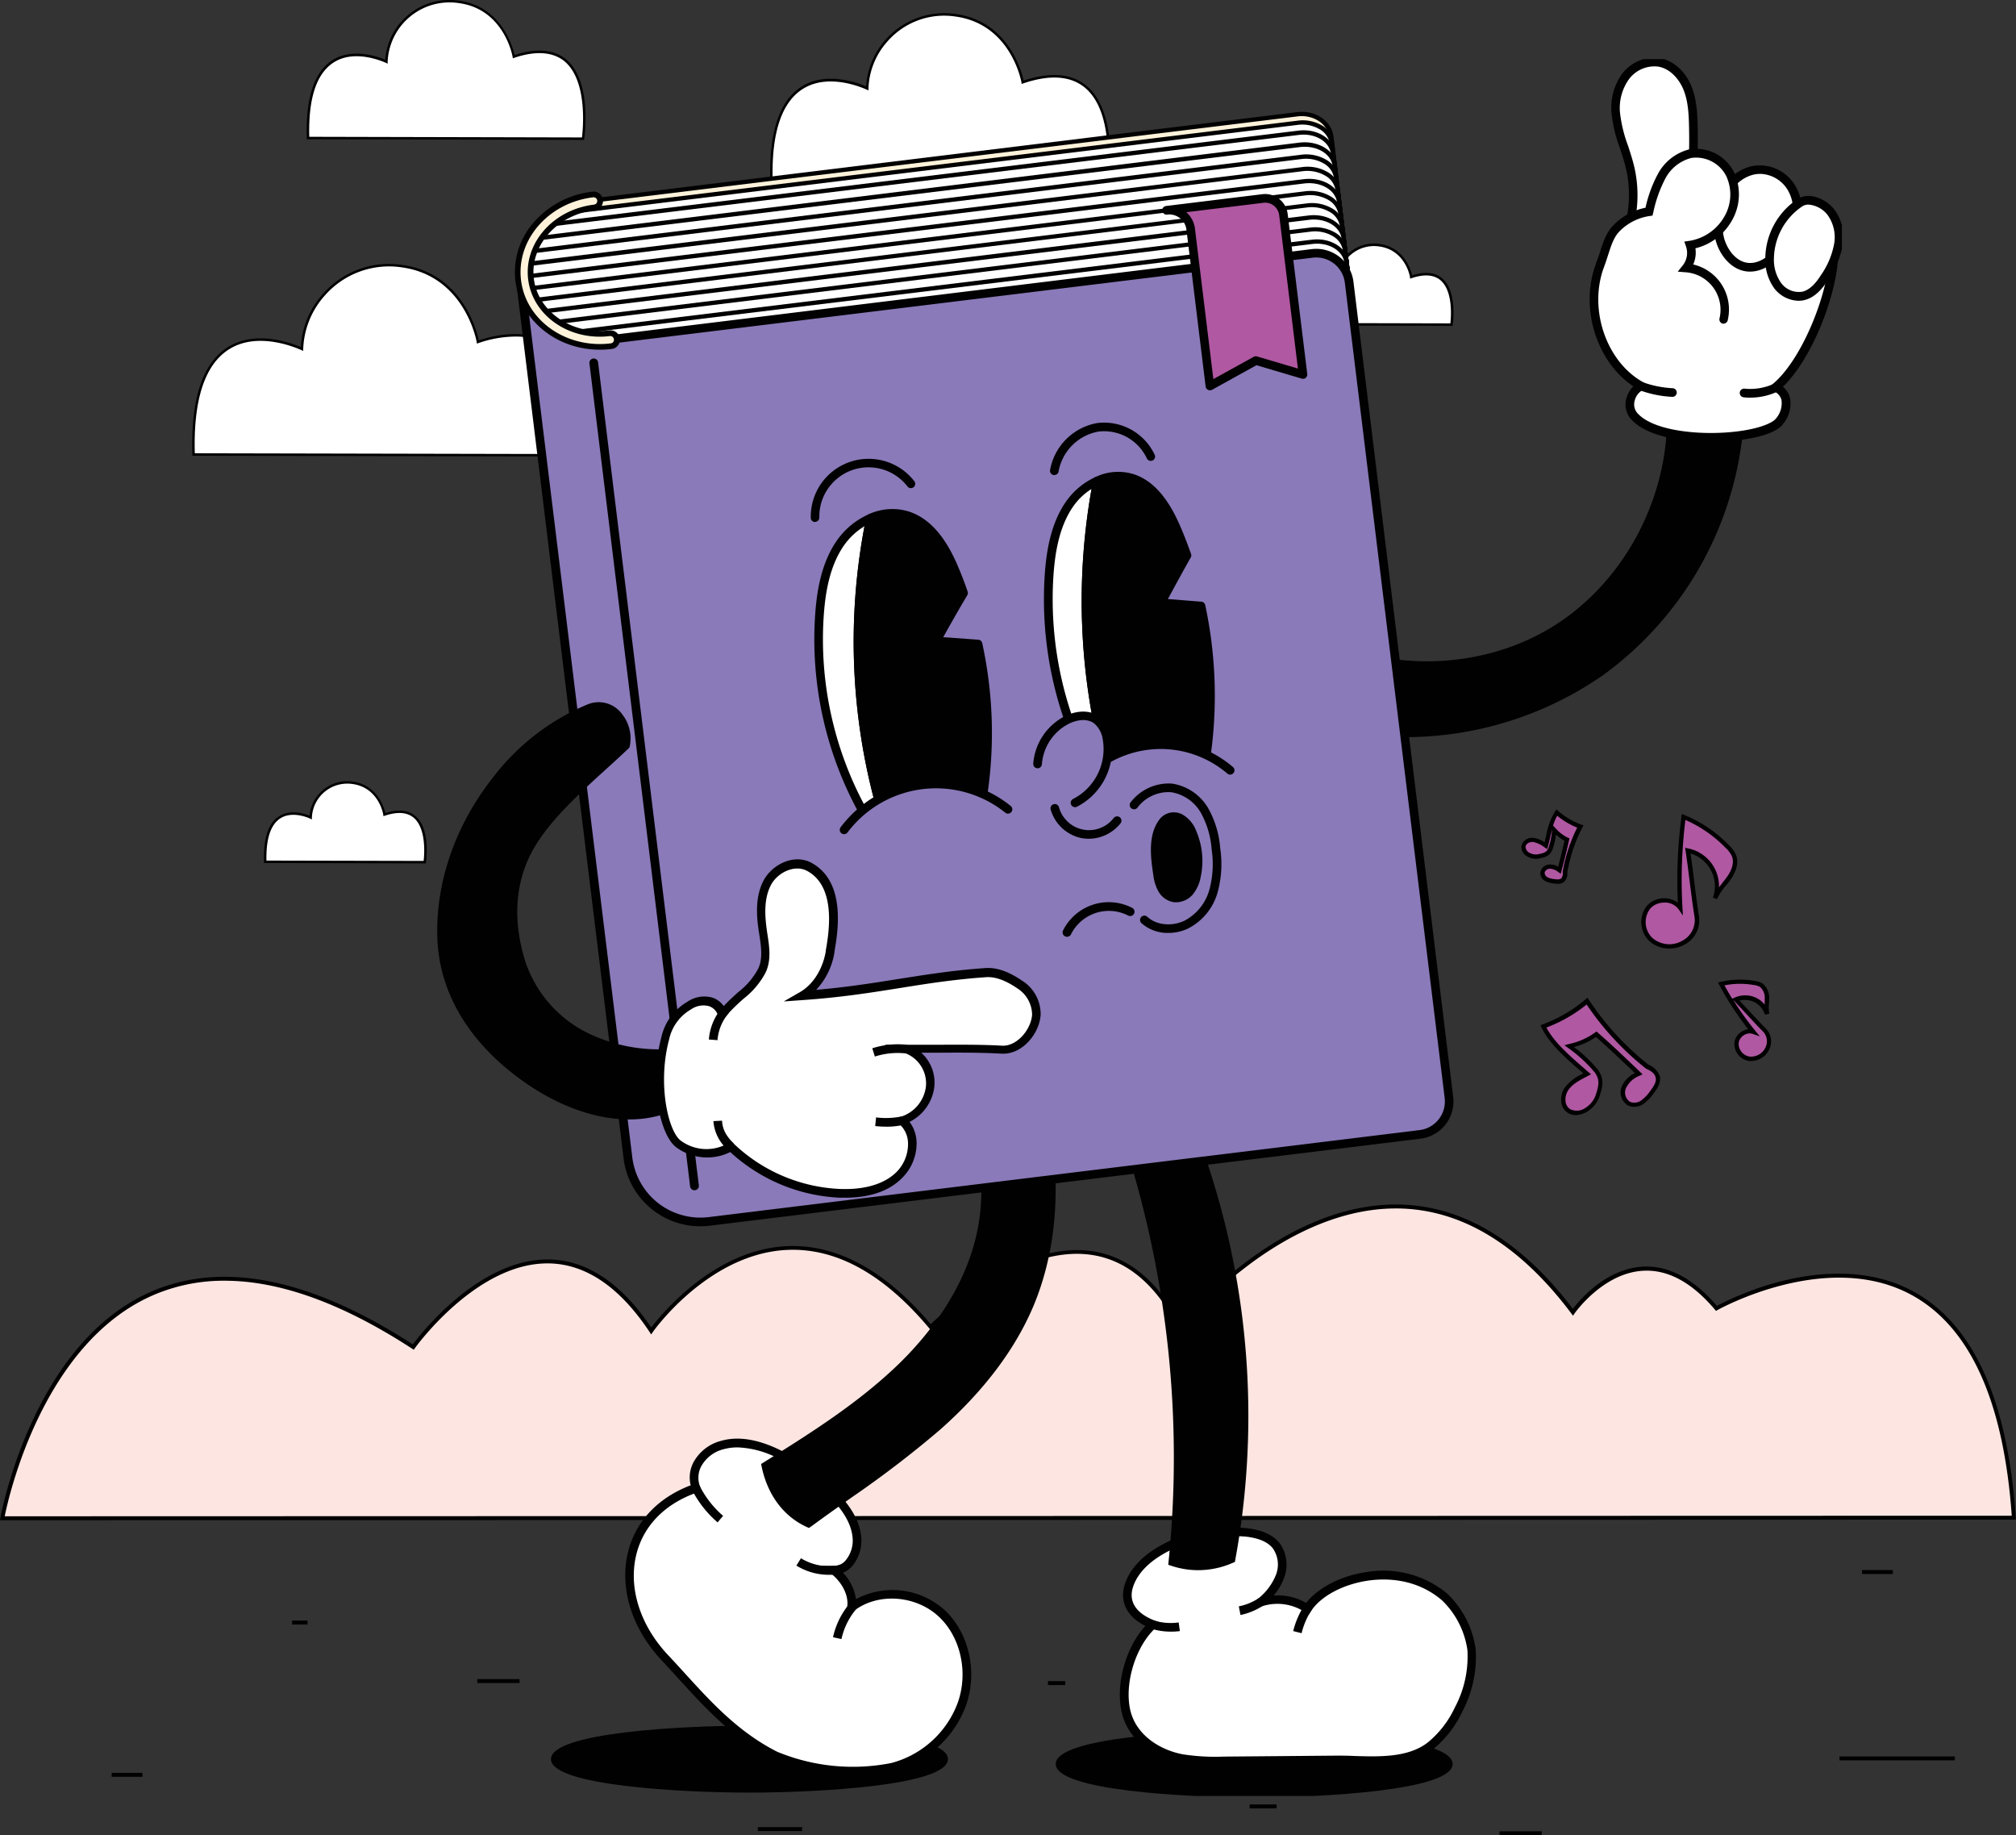 <svg xmlns="http://www.w3.org/2000/svg" xmlns:xlink="http://www.w3.org/1999/xlink" viewBox="0 0 466.55 424.62"><rect x="0" y="0" width="466.55" height="424.62" fill="#333333" stroke="none"/><defs><style>.cls-1{fill:none;}.cls-2{fill:#fde6e1;}.cls-3{fill:#fff;}.cls-4{clip-path:url(#clip-path);}.cls-5{fill:#010101;}.cls-6{fill:#fef3da;}.cls-7{clip-path:url(#clip-path-2);}.cls-8{fill:#8a7ab9;}.cls-9{fill:#ef5390;}.cls-10{fill:#b058a2;}</style><clipPath id="clip-path"><rect class="cls-1" x="101.53" y="13.67" width="324.73" height="401.86"/></clipPath><clipPath id="clip-path-2"><path class="cls-1" d="M304.81,27.07,138.13,47.47c-9.42,1.16-15.92,8.19-15.63,16.89.34,10.21,10,15.37,19.44,14.21L288.33,60.39,314.22,65,312.7,31.94c-.26-2.14-3.42-4.92-7-4.92a8.08,8.08,0,0,0-.85.05"/></clipPath></defs><g id="Layer_2" data-name="Layer 2"><g id="Layer_1-2" data-name="Layer 1"><path class="cls-2" d="M.54,351.28S16.4,260.1,95.65,311.67c0,0,29.72-42,55.07-3.74,0,0,29.72-42.59,64.69-.87,0,0,37.58-39.11,57.69,0,0,0,48.1-60.44,90.91-3.47,0,0,15.28-22.1,33.22-.87,0,0,63.09-35.89,68.83,48.43Z"/><path d="M0,351.73l.09-.53c.07-.4,7.31-40.33,34.89-52.34,16.53-7.21,36.91-3.1,60.56,12.19,2-2.68,15.36-19.65,31.14-19.65H127c8.75.13,16.73,5.43,23.72,15.74,2.3-3,14.55-18.08,31.43-18.82,11.48-.5,22.67,5.57,33.26,18.07,2.72-2.68,20.43-19.38,37.3-16.91,8.33,1.21,15.21,6.86,20.46,16.76a97.29,97.29,0,0,1,14.39-13.64c8.38-6.46,21.41-14.11,36-13.91,14.8.2,28.4,8.32,40.44,24.13,1.54-2,7.68-9.34,16.27-9.76,5.93-.29,11.63,2.77,17.06,9.08a69.32,69.32,0,0,1,14.88-5.69c8.1-2.07,20-3.35,30.42,2.27,14,7.5,22,25.13,23.87,52.39l0,.49h-.49Zm52-55.41a41.11,41.11,0,0,0-16.61,3.37C10,310.76,2.05,346.05,1.09,350.82l464.48-.13c-1.89-26.65-9.75-43.87-23.36-51.17-19.55-10.5-44.51,3.45-44.76,3.59l-.32.19-.25-.29c-5.3-6.27-10.85-9.3-16.55-9-9.33.46-15.88,9.78-15.94,9.88l-.36.52-.38-.51C351.7,288,338.22,279.8,323.56,279.6H323c-14.07,0-26.7,7.43-34.86,13.71a93.53,93.53,0,0,0-14.69,14l-.44.55-.33-.63c-5.14-10-11.9-15.69-20.09-16.89-17.79-2.62-36.68,16.8-36.87,17l-.35.37-.32-.39c-10.5-12.53-21.54-18.63-32.84-18.13-18.24.8-31,18.78-31.13,19l-.38.55-.37-.56c-6.9-10.4-14.75-15.74-23.33-15.87h-.33c-16.57,0-30.52,19.42-30.66,19.62l-.25.36-.37-.24C79.31,301.58,64.77,296.32,52,296.32Z"/><rect x="425.71" y="406.38" width="26.69" height="0.91"/><rect x="242.52" y="388.96" width="4" height="0.91"/><rect x="320.24" y="371.53" width="4" height="0.91"/><rect x="289.2" y="417.49" width="6.23" height="0.91"/><rect x="347.02" y="423.71" width="9.78" height="0.91"/><rect x="25.85" y="410.18" width="7.12" height="0.91"/><rect x="110.45" y="388.49" width="9.78" height="0.91"/><rect x="175.39" y="422.74" width="10.23" height="0.91"/><rect x="67.61" y="374.95" width="3.56" height="0.91"/><rect x="430.94" y="363.27" width="7.12" height="0.91"/><path class="cls-3" d="M71.29,31.93l63.64.15s3.86-25.67-16.07-19c0,0-1.83-11.14-12.61-12.67A14.63,14.63,0,0,0,89.43,14.29S70.46,4.89,71.29,31.93Z"/><path d="M135.17,32.37,71,32.22v-.28c-.29-9.23,1.7-15.28,5.89-18,4.73-3,10.69-.8,12.26-.11A14.92,14.92,0,0,1,106.29.16c9.81,1.39,12.37,10.71,12.79,12.58,5.12-1.66,9.13-1.31,11.93,1,2.54,2.13,4.07,6,4.42,11.15a37.74,37.74,0,0,1-.22,7.2Zm-63.6-.72,63.11.15c.22-1.8,1.38-13-4-17.59C128,12,124,11.68,119,13.38l-.31.11-.06-.33c0-.11-1.93-11-12.37-12.43A14.34,14.34,0,0,0,89.71,14.3l0,.44-.39-.2c-.07,0-7-3.38-12.1-.09C73.23,17,71.34,22.78,71.57,31.65Z"/><path class="cls-3" d="M61.38,199.39l36.91.09s2.24-14.89-9.32-11c0,0-1.06-6.46-7.31-7.34a8.48,8.48,0,0,0-9.76,8S60.9,183.71,61.38,199.39Z"/><path d="M98.54,199.76l-37.44-.09v-.27c-.17-5.4,1-9,3.47-10.53,2.65-1.71,6-.6,7.07-.14a8.61,8.61,0,0,1,2.21-5.07,8.7,8.7,0,0,1,7.85-2.82c5.56.79,7.16,5.92,7.48,7.27,3-.93,5.28-.71,6.92.66,3.59,3,2.52,10.43,2.47,10.75Zm-36.88-.65,36.38.08c.15-1.3.69-7.47-2.31-10-1.53-1.28-3.77-1.43-6.67-.46l-.31.11-.06-.33c0-.26-1.11-6.27-7.07-7.11a8.2,8.2,0,0,0-9.44,7.76v.43l-.4-.19s-4-1.93-6.9-.06C62.63,190.79,61.55,194.08,61.66,199.11Z"/><path class="cls-3" d="M299,75l36.91.08s2.24-14.89-9.32-11c0,0-1.07-6.46-7.32-7.35a8.48,8.48,0,0,0-9.75,8S298.51,59.33,299,75Z"/><path d="M336.14,75.39l-37.43-.09V75c-.16-5.41,1-9,3.47-10.54,2.66-1.7,6-.6,7.08-.13a8.57,8.57,0,0,1,2.21-5.08,8.71,8.71,0,0,1,7.84-2.81c5.57.79,7.17,5.92,7.49,7.26,3-.93,5.28-.7,6.91.67,3.6,3,2.53,10.43,2.48,10.75Zm-36.88-.66,36.39.09c.15-1.3.69-7.47-2.31-10-1.53-1.28-3.77-1.43-6.67-.46l-.32.11-.05-.33c0-.26-1.11-6.27-7.08-7.11a8.19,8.19,0,0,0-9.43,7.75l0,.44-.39-.19s-4-1.93-6.9-.06C300.23,66.42,299.15,69.7,299.26,74.73Z"/><path class="cls-3" d="M178.54,42l77.76.18S261,10.82,236.67,19c0,0-2.24-13.62-15.41-15.48A17.88,17.88,0,0,0,200.7,20.44S177.52,9,178.54,42Z"/><path d="M256.55,42.48l-78.29-.19V42c-.34-11.27,2.07-18.64,7.17-21.92,5.77-3.7,13.24-.86,15-.09A18.17,18.17,0,0,1,221.3,3.25C233.37,5,236.43,16.54,236.88,18.64c6.27-2.05,11.18-1.63,14.59,1.23,3.9,3.27,5.08,9.19,5.39,13.58a45.3,45.3,0,0,1-.28,8.78Zm-77.74-.76,77.24.19c.26-2,1.76-16-4.94-21.6-3.31-2.77-8.13-3.12-14.35-1l-.32.11-.05-.33c0-.14-2.37-13.44-15.17-15.25a17.43,17.43,0,0,0-15.75,5.64,17.24,17.24,0,0,0-4.49,11v.44l-.4-.19c-.08,0-8.56-4.15-14.84-.12C180.85,23.72,178.52,30.83,178.81,41.72Z"/><path class="cls-3" d="M44.8,105.15l95.9.21s-2.54-35.51-30.1-26.24c0,0-2.54-15.41-17.44-17.52A20.24,20.24,0,0,0,69.88,80.74S43.65,67.75,44.8,105.15Z"/><path d="M44.52,105.44v-.28c-.39-12.73,2.33-21.07,8.09-24.77,6.57-4.22,15.1-.91,17-.08A20.11,20.11,0,0,1,74.83,67.9,20.31,20.31,0,0,1,93.2,61.32c13.72,1.94,17.13,15.17,17.61,17.43,7.15-2.33,13.26-1.86,18.16,1.41,10.6,7.06,12,25,12,25.18l0,.3Zm.28-.29Zm65.89-25.76-.32.11-.05-.33c0-.15-2.69-15.23-17.2-17.29a19.77,19.77,0,0,0-17.86,6.39,19.57,19.57,0,0,0-5.09,12.49l0,.43L69.76,81c-.1,0-9.71-4.71-16.84-.13-5.54,3.56-8.18,11.64-7.84,24l95.31.2c-.23-2.38-2.12-18-11.73-24.44a16.77,16.77,0,0,0-9.49-2.76A26.61,26.61,0,0,0,110.69,79.39Z"/><g class="cls-4"><path class="cls-5" d="M335.17,408.13c0,3.73-20.11,6.74-44.92,6.74s-44.93-3-44.93-6.74,20.11-6.73,44.93-6.73,44.92,3,44.92,6.73"/><path class="cls-5" d="M290.25,415.87c-15.89,0-45.93-1.61-45.93-7.74s30-7.73,45.93-7.73,45.92,1.61,45.92,7.73S306.13,415.87,290.25,415.87Zm0-13.47c-28.43,0-43.93,3.79-43.93,5.73s15.5,5.74,43.93,5.74,43.92-3.79,43.92-5.74S318.67,402.4,290.25,402.4Z"/><path class="cls-5" d="M218.36,407c0,3.72-20.11,6.74-44.92,6.74s-44.93-3-44.93-6.74,20.12-6.74,44.93-6.74,44.92,3,44.92,6.74"/><path class="cls-5" d="M173.44,414.75c-15.89,0-45.93-1.62-45.93-7.74s30-7.74,45.93-7.74,45.93,1.62,45.93,7.74S189.32,414.75,173.44,414.75Zm0-13.48c-28.42,0-43.93,3.79-43.93,5.74s15.51,5.74,43.93,5.74S217.37,409,217.37,407,201.86,401.27,173.44,401.27Z"/><path class="cls-3" d="M375.34,57a28.11,28.11,0,0,0,1.89-18.31c-1-4.16-2.94-8.11-3.28-12.38a12.52,12.52,0,0,1,2.17-8.47,8.32,8.32,0,0,1,7.8-3.37c3.07.53,5.47,3.11,6.62,6a25.91,25.91,0,0,1,1.35,9.19c.09,5.24,0,10.56-1.45,15.58s-4.55,9.79-9.17,12.25c-1.78.95-4,1.52-5.93-.49"/><path class="cls-5" d="M378.31,59.31a5,5,0,0,1-3.69-1.65l-.49-.49.3-.63a27,27,0,0,0,1.83-17.66c-.36-1.52-.87-3.05-1.36-4.54a33.93,33.93,0,0,1-1.94-8,13.44,13.44,0,0,1,2.36-9.15,9.36,9.36,0,0,1,8.77-3.76c3.14.55,6,3.08,7.38,6.62,1.2,3,1.35,6.22,1.42,9.55.09,5.14.05,10.61-1.5,15.87-1.7,5.81-5.22,10.49-9.65,12.85A7.41,7.41,0,0,1,378.31,59.31Zm-1.76-2.61c1.16.87,2.46.81,4.25-.14,4-2.1,7.12-6.35,8.68-11.64,1.46-5,1.5-10.28,1.41-15.28-.06-3.13-.2-6.16-1.27-8.83-.91-2.28-2.93-4.89-5.87-5.4a7.35,7.35,0,0,0-6.83,3,11.45,11.45,0,0,0-2,7.8,32,32,0,0,0,1.85,7.52c.5,1.52,1,3.09,1.4,4.7A29,29,0,0,1,376.55,56.7Z"/><path class="cls-5" d="M303.42,147.34a57.23,57.23,0,0,0,56.79-1.79C377,135,387.38,114.91,386.77,94.89a64.88,64.88,0,0,0,15.83.16,78.13,78.13,0,0,1-32.16,60.22C351.26,169,325.59,173.14,303,166.45c-1.79-7.19-1.22-14.95.46-19.11"/><path class="cls-5" d="M324.77,170.55a78.11,78.11,0,0,1-22.09-3.14l-.55-.16-.14-.56c-2-7.86-1.11-15.74.5-19.73l.42-1,1,.54c17,9.28,39.41,8.57,55.78-1.75s26.69-29.92,26.09-49.79l0-1.14,1.14.12c6.59.71,11.68.76,15.57.16l1.19-.18,0,1.2a79.43,79.43,0,0,1-32.57,61A80.24,80.24,0,0,1,324.77,170.55Zm-21-4.89c22.2,6.36,47.46,2.09,66.06-11.21a77.45,77.45,0,0,0,31.7-58.25A65.76,65.76,0,0,1,387.8,96c.2,20.17-10.33,39.86-27.05,50.4A57.94,57.94,0,0,1,304,148.77C302.75,152.7,302.34,159.32,303.8,165.66Z"/><path class="cls-3" d="M379.8,89.37c-1.68.59-4.11,4.34-1.37,7.18,6.53,6.77,30,5.43,33.4.94,2.17-2.9,2.26-6.35-.89-7.86,7-5.85,12.59-20.43,13.36-29.11-2.46-7-10.23-6.05-16.85-9.32-5.12-2.53-10.7-4.47-16.41-4.3-9.89.31-19.34,7.25-21.59,17.33-2.16,9.66,2.12,20.54,10.35,25.14"/><path class="cls-5" d="M396,102.24c-6.81,0-14.71-1.27-18.3-5a5.13,5.13,0,0,1-1.37-4.86,6.46,6.46,0,0,1,1.65-3c-7.62-5.11-11.68-15.73-9.52-25.41C370.74,53.85,380.22,46.24,391,45.9c5.1-.15,10.47,1.24,16.88,4.4a34.45,34.45,0,0,0,6.43,2.21c4.67,1.28,9.09,2.48,10.92,7.68l.08.2,0,.22c-.8,8.91-6.12,22.51-12.71,28.88a4.76,4.76,0,0,1,1.65,2.61,7.35,7.35,0,0,1-1.61,6c-2.36,3.14-10.81,3.89-13.34,4C398.25,102.21,397.14,102.24,396,102.24Zm-4.22-54.35h-.71c-9.9.31-18.58,7.27-20.66,16.55s2.14,19.73,9.87,24l1.93,1.08-2.08.74a3.87,3.87,0,0,0-1.85,2.54,3.08,3.08,0,0,0,.86,3c3.47,3.6,12.55,4.75,20,4.28,6.78-.42,10.9-2,11.86-3.25a5.4,5.4,0,0,0,1.27-4.32,3.09,3.09,0,0,0-1.79-2l-1.4-.67,1.19-1c6.43-5.37,12.12-19.25,13-28.21-1.53-4-5.22-5-9.49-6.21A36.61,36.61,0,0,1,407,52.1C401.21,49.24,396.35,47.89,391.79,47.89Z"/><path class="cls-3" d="M405.72,39.41c-6.31,1.25-9.35,9.75-7.67,16,.87,3.22,3.42,6.33,6.75,6.47,2.66.11,5-1.66,6.81-3.63a16.5,16.5,0,0,0,4.06-7.13,10,10,0,0,0-1.24-7.95,8.46,8.46,0,0,0-8.71-3.72"/><path class="cls-5" d="M405,62.84h-.28c-4-.17-6.77-3.85-7.67-7.21a16.33,16.33,0,0,1,1.84-12.33,10.09,10.09,0,0,1,6.59-4.87h0a9.54,9.54,0,0,1,9.73,4.13,10.81,10.81,0,0,1,1.39,8.76,17.49,17.49,0,0,1-4.29,7.57C410,61.51,407.5,62.84,405,62.84Zm2.39-22.61a7.56,7.56,0,0,0-1.52.16h0a8.28,8.28,0,0,0-5.28,4A14.33,14.33,0,0,0,399,55.11c.73,2.67,2.86,5.61,5.83,5.73,1.94.08,4-1,6-3.3a15.63,15.63,0,0,0,3.82-6.69,9,9,0,0,0-1.09-7.15A7.68,7.68,0,0,0,407.43,40.23Zm-1.71-.82h0Z"/><path class="cls-3" d="M416.56,46.9a15.74,15.74,0,0,0-7,12.84,10.16,10.16,0,0,0,1.88,6.37,6.07,6.07,0,0,0,6,2.35c2.17-.52,3.7-2.42,4.9-4.3a19.69,19.69,0,0,0,3.18-7.45,9.71,9.71,0,0,0-1.8-7.71c-1.73-2.1-5-3.47-7.1-2.1"/><path class="cls-5" d="M416.25,69.59a7.3,7.3,0,0,1-5.63-2.86,11.23,11.23,0,0,1-2.09-7A16.7,16.7,0,0,1,416,46.06l.55.84-.55-.84c2.62-1.71,6.41-.14,8.42,2.3a10.63,10.63,0,0,1,2,8.51,20.58,20.58,0,0,1-3.33,7.84c-1.2,1.87-2.92,4.09-5.5,4.72A5.76,5.76,0,0,1,416.25,69.59Zm2.29-22.25a2.56,2.56,0,0,0-1.43.39,14.85,14.85,0,0,0-6.58,12,9.25,9.25,0,0,0,1.67,5.75,5.09,5.09,0,0,0,4.94,2c1.9-.46,3.3-2.31,4.3-3.87a18.59,18.59,0,0,0,3-7.07,8.8,8.8,0,0,0-1.58-6.92A6.23,6.23,0,0,0,418.54,47.34Z"/><path class="cls-3" d="M370.32,61.32c1.36-3.72,1.79-6.47,3.82-8.53A13.28,13.28,0,0,1,381.62,49a31.24,31.24,0,0,1,2.92-8.19,10.46,10.46,0,0,1,6.66-5.23,8.84,8.84,0,0,1,9.18,4.71,11.1,11.1,0,0,1-.6,10.57,12.27,12.27,0,0,1-8.64,5.86,5.65,5.65,0,0,1-.91,5.29,9.69,9.69,0,0,1,8.67,11.85"/><path class="cls-5" d="M398.91,74.88a.85.85,0,0,1-.23,0,1,1,0,0,1-.75-1.19A8.69,8.69,0,0,0,390.15,63l-1.88-.15,1.18-1.47a4.64,4.64,0,0,0,.74-4.34l-.4-1.15,1.21-.17a11.38,11.38,0,0,0,7.92-5.38,10.15,10.15,0,0,0,.57-9.61,7.82,7.82,0,0,0-8.09-4.18,9.47,9.47,0,0,0-6,4.75,30.51,30.51,0,0,0-2.81,7.94l-.17.65-.66.09a12.27,12.27,0,0,0-6.91,3.48c-1.35,1.38-1.92,3.12-2.69,5.52-.27.83-.55,1.71-.9,2.65a1,1,0,0,1-1.28.6,1,1,0,0,1-.6-1.28c.34-.92.62-1.78.88-2.58.79-2.47,1.48-4.6,3.17-6.31a14.35,14.35,0,0,1,7.38-4,29.84,29.84,0,0,1,2.87-7.82,11.43,11.43,0,0,1,7.33-5.7,9.84,9.84,0,0,1,10.25,5.23,12.14,12.14,0,0,1-.63,11.55,13.3,13.3,0,0,1-8.27,6.13,6.76,6.76,0,0,1-.51,3.74,10.7,10.7,0,0,1,8,12.84A1,1,0,0,1,398.91,74.88Z"/><path class="cls-5" d="M387,91.82H387a25.65,25.65,0,0,1-7.6-1.55,1,1,0,0,1,.69-1.87,24,24,0,0,0,7,1.42,1,1,0,0,1,.95,1A1,1,0,0,1,387,91.82Z"/><path class="cls-5" d="M405.06,92c-.51,0-1,0-1.54-.08a1,1,0,1,1,.21-2,13.11,13.11,0,0,0,6.92-1.19,1,1,0,0,1,.85,1.81A15,15,0,0,1,405.06,92Z"/><path class="cls-3" d="M291.79,370.69a14.69,14.69,0,0,0,4.43-5.91,7.57,7.57,0,0,0-.86-7.11c-1.66-2.11-4.51-2.84-7.18-3.12a32.66,32.66,0,0,0-18.82,3.76c-3.57,1.94-6.93,4.78-8.13,8.66s.9,7.09,5.57,8.89c-4.88,4.39-7.58,13.16-6.34,19.61s7,10.26,13,11.4a50.39,50.39,0,0,0,9.75.55l25.85-.22c7-.06,15.86,1.35,21.8-3.18a23.88,23.88,0,0,0,6.63-8.49,26.32,26.32,0,0,0,3-13.89,20.91,20.91,0,0,0-6.22-12.13c-10.75-9.21-27.19-4.37-31.8,2.71a12.53,12.53,0,0,0-10.74-1.53"/><path class="cls-5" d="M281.19,408.43a42.05,42.05,0,0,1-7.89-.58c-5.75-1.08-12.4-4.85-13.82-12.19-1.24-6.45,1.18-14.67,5.58-19.47-4.22-2.12-6-5.59-4.79-9.51,1.11-3.6,4.09-6.8,8.61-9.25a33.89,33.89,0,0,1,19.4-3.88c3.75.39,6.32,1.54,7.87,3.5a8.52,8.52,0,0,1,1,8.06,13.3,13.3,0,0,1-2.41,4.05,13,13,0,0,1,7.53,1.7c2.78-3.54,8.15-6.3,14-7.14a23.11,23.11,0,0,1,18.66,5,21.92,21.92,0,0,1,6.57,12.8A27.07,27.07,0,0,1,338.42,396a24.85,24.85,0,0,1-6.92,8.84c-5.07,3.87-12,3.66-18.18,3.47-1.48,0-2.87-.08-4.22-.08l-25.86.22Zm3.73-53.05a31.82,31.82,0,0,0-15.08,3.81c-2.83,1.53-6.45,4.18-7.66,8.08-1.38,4.46,2.53,6.71,5,7.66l1.52.58-1.21,1.09c-4.52,4.08-7.23,12.45-6,18.68s7.12,9.65,12.23,10.61a49.2,49.2,0,0,0,9.55.53l25.86-.22c1.37,0,2.79,0,4.29.08,5.81.18,12.4.38,16.91-3.06a22.88,22.88,0,0,0,6.34-8.14,25,25,0,0,0,2.92-13.35,19.87,19.87,0,0,0-5.87-11.46c-6.11-5.24-13.32-5.11-17.08-4.57-5.78.83-11,3.6-13.23,7.06l-.57.88L302,373a11.54,11.54,0,0,0-9.87-1.38L287.54,373l3.6-3.11a13.44,13.44,0,0,0,4.13-5.49,6.54,6.54,0,0,0-.7-6.15c-1.19-1.52-3.32-2.42-6.49-2.75C287,355.44,286,355.38,284.92,355.38Z"/><path class="cls-5" d="M287.08,373.66l-.39-2a13,13,0,0,0,4.68-1.94l1.11,1.66A15.18,15.18,0,0,1,287.08,373.66Z"/><path class="cls-5" d="M270.84,250.25A183.75,183.75,0,0,1,284.9,360.71a18.89,18.89,0,0,1-13.47.65,237.75,237.75,0,0,0-10.18-97c-.9-2.82-1.88-5.68-1.85-8.64s1.28-6.1,3.85-7.56,6.39-.46,7.59,2.1"/><path class="cls-5" d="M277.28,363.29a19.51,19.51,0,0,1-6.16-1l-.76-.25.08-.8a237.66,237.66,0,0,0-10.14-96.6l-.12-.38a27.13,27.13,0,0,1-1.78-8.58c0-2.89,1.19-6.62,4.36-8.42a6.79,6.79,0,0,1,5.34-.47,6,6,0,0,1,3.65,3h0a185,185,0,0,1,14.13,111.07l-.09.52-.49.21A20,20,0,0,1,277.28,363.29Zm-4.77-2.64A18.07,18.07,0,0,0,284,360a182.9,182.9,0,0,0-14.07-109.32,4,4,0,0,0-2.44-2,4.83,4.83,0,0,0-3.75.31c-2.43,1.38-3.32,4.36-3.35,6.7a25.81,25.81,0,0,0,1.68,7.94l.13.38A239.87,239.87,0,0,1,272.51,360.65Z"/><path class="cls-5" d="M301.22,377.87l-1.94-.49A19.53,19.53,0,0,1,302,371.2l1.66,1.11A17.49,17.49,0,0,0,301.22,377.87Z"/><path class="cls-5" d="M270.93,377.51a14.94,14.94,0,0,1-4.6-.72l.61-1.9a13.09,13.09,0,0,0,5.83.49l.28,2A15,15,0,0,1,270.93,377.51Z"/><path class="cls-3" d="M161.08,344.28c-1.67-4.48,1.48-8.64,6.08-9.93s9.54.28,13.77,2.5A46.42,46.42,0,0,1,193,346c2.57,2.69,4.89,5.88,5.3,9.58s-1.71,7.87-5.31,7.82c2.72,2.18,4.53,5.46,4.08,8.57,6-4.65,15.35-3.76,20.89,1.43s7.18,13.87,4.62,21a23.42,23.42,0,0,1-16.07,14.44,46.61,46.61,0,0,1-27.1-2.71c-11-5.61-18-14.58-25.44-22.5-12.78-13.54-11-33.08,7.12-39.32"/><path class="cls-5" d="M197.15,410.67A45.52,45.52,0,0,1,179,407c-9.35-4.75-15.75-11.78-21.94-18.57-1.28-1.4-2.54-2.8-3.83-4.16-7-7.41-9.94-16.81-7.89-25.15,1.75-7.11,6.88-12.57,14.5-15.47a7.53,7.53,0,0,1,.63-5.29,10.16,10.16,0,0,1,6.42-5c4.14-1.17,9-.3,14.5,2.57a47.31,47.31,0,0,1,12.33,9.3c3.42,3.59,5.19,6.82,5.56,10.16a9.15,9.15,0,0,1-2.1,7,5.79,5.79,0,0,1-2.09,1.5,11,11,0,0,1,3,6.1,18,18,0,0,1,20.57,2.58c5.64,5.27,7.64,14.36,4.87,22.08a24.28,24.28,0,0,1-16.77,15.08A52.67,52.67,0,0,1,197.15,410.67Zm-26.51-75.79a12.08,12.08,0,0,0-3.21.43,8.17,8.17,0,0,0-5.18,4,5.71,5.71,0,0,0-.24,4.65l.36,1-1,.34c-7.45,2.57-12.47,7.68-14.11,14.38-1.89,7.68.87,16.4,7.4,23.31,1.29,1.37,2.57,2.77,3.85,4.18,6.07,6.66,12.34,13.55,21.31,18.11a45.7,45.7,0,0,0,26.47,2.62A22.54,22.54,0,0,0,221.63,394c2.51-7,.72-15.2-4.36-19.95-5.33-5-14.12-5.6-19.6-1.37l-1.95,1.51.35-2.44c.36-2.55-1.09-5.55-3.72-7.65l-2.27-1.82,2.91,0a3.44,3.44,0,0,0,2.71-1.26,7.19,7.19,0,0,0,1.59-5.45c-.32-2.88-1.91-5.74-5-9a45.46,45.46,0,0,0-11.8-8.91A21.69,21.69,0,0,0,170.64,334.88Z"/><path class="cls-5" d="M191.85,364.36a14.39,14.39,0,0,1-7.55-2.13l1.06-1.7a12.38,12.38,0,0,0,9.07,1.56l.43,2A13.87,13.87,0,0,1,191.85,364.36Z"/><path class="cls-5" d="M232.26,229.62c5,11.36,9,23.29,10.46,35.63s.32,25.14-4.5,36.59c-4.63,11-12.48,20.39-21.42,28.28s-19,14.38-29.72,22.25c-4.81-2.21-8.47-6.77-9.82-13.17,11.18-7,22.46-14.05,31.85-23.31s16.84-21,18.58-34.1c2.16-16.25-4.61-32.21-10.88-47.43a11.06,11.06,0,0,1,7-5.9,10.57,10.57,0,0,1,8.41,1.16"/><path class="cls-5" d="M187.2,353.52l-.54-.24c-5.31-2.44-9-7.37-10.38-13.87l-.14-.69.59-.37c11-6.85,22.32-14,31.67-23.17,7.27-7.17,16.35-18.81,18.3-33.52,2.08-15.66-4.29-31.08-10.44-46l-.55-1.33.19-.4a12.09,12.09,0,0,1,7.69-6.44,11.59,11.59,0,0,1,9.26,1.31l.22.16.11.25c5.77,13,9.21,24.79,10.53,35.93,1.58,13.4,0,26.23-4.57,37.09-4.23,10-11.52,19.68-21.68,28.64A245,245,0,0,1,197,346.52c-3,2.13-6.13,4.34-9.28,6.66Zm-8.81-13.85c1.3,5.32,4.32,9.38,8.58,11.54,3-2.2,6-4.29,8.82-6.33a241,241,0,0,0,20.35-15.51c9.93-8.76,17.05-18.15,21.16-27.92,4.44-10.54,6-23,4.42-36.08-1.28-10.86-4.64-22.34-10.25-35.09a9.8,9.8,0,0,0-7.36-.86,10.08,10.08,0,0,0-6.21,5l.21.5c6.25,15.16,12.72,30.84,10.57,47-2,15.28-11.38,27.29-18.87,34.68C200.47,325.81,189.27,332.87,178.39,339.67Z"/><path class="cls-5" d="M194.73,379.23l-1.95-.43a18.08,18.08,0,0,1,3.78-7.72l1.53,1.28A16.26,16.26,0,0,0,194.73,379.23Z"/><path class="cls-5" d="M166.07,352.23a24.92,24.92,0,0,1-6-7.67l1.79-.89a22.82,22.82,0,0,0,5.48,7.05Z"/><path class="cls-6" d="M308.11,31.72,312.68,69l-172,21.06c-9.32,1.14-18.82-4.67-20-23.65h0c-1.2-9.8,5.39-18.67,14.71-19.81L300.25,26.44c3.92-.48,7.45,1.88,7.86,5.28"/><path class="cls-5" d="M138.45,90.72a15.52,15.52,0,0,1-10.08-3.55c-4.83-4-7.6-11-8.22-20.7-1.22-10,5.57-19.17,15.15-20.35L300.19,25.94c4.19-.51,8,2,8.42,5.72L313.18,69a.52.52,0,0,1-.44.56l-172,21A17.81,17.81,0,0,1,138.45,90.72ZM301.26,26.87a7.57,7.57,0,0,0-.95.06L135.42,47.12c-9,1.1-15.43,9.74-14.28,19.25.6,9.34,3.32,16.25,7.87,20a14.88,14.88,0,0,0,11.61,3.19l171.5-21-4.5-36.81C307.27,28.93,304.51,26.87,301.26,26.87Z"/></g><g class="cls-7"><path class="cls-3" d="M128.73,90.3,312.48,67.81l-4.23-34.57c-.39-3.15-4-5.31-8-4.82L123.8,50Z"/><path class="cls-5" d="M128.73,90.8a.46.46,0,0,1-.3-.11.45.45,0,0,1-.19-.33l-4.93-40.27a.49.49,0,0,1,.43-.56l176.47-21.6A8.84,8.84,0,0,1,305.88,29a5.64,5.64,0,0,1,2.86,4.13L313,67.75a.51.51,0,0,1-.11.37.48.48,0,0,1-.33.18L128.8,90.8Zm-4.37-40.34,4.81,39.28L311.92,67.37,307.75,33.3a4.65,4.65,0,0,0-2.39-3.41,7.88,7.88,0,0,0-5-1Z"/><path class="cls-3" d="M129,92.6,312.76,70.1l-4.23-34.57c-.39-3.15-4-5.3-8-4.81L124.09,52.32Z"/><path class="cls-5" d="M129,93.1a.51.51,0,0,1-.5-.44l-4.93-40.28a.5.5,0,0,1,.44-.55L300.49,30.22c4.27-.53,8.12,1.83,8.54,5.25L313.26,70a.5.5,0,0,1-.44.56L129.08,93.09Zm-4.38-40.34L129.45,92,312.21,69.67,308,35.59c-.35-2.87-3.67-4.84-7.42-4.37Z"/><path class="cls-3" d="M126.28,95.78,313.1,72.91l-4.23-34.58c-.38-3.15-4-5.29-8.1-4.79l-179.42,22Z"/><path class="cls-5" d="M126.28,96.28a.5.5,0,0,1-.49-.44l-4.94-40.28a.56.56,0,0,1,.11-.37.48.48,0,0,1,.33-.18L300.71,33c4.35-.53,8.24,1.82,8.66,5.23l4.23,34.58a.49.49,0,0,1-.43.55L126.34,96.27Zm-4.37-40.34,4.81,39.28L312.55,72.47l-4.17-34.08c-.35-2.87-3.74-4.82-7.55-4.36Z"/><path class="cls-3" d="M126.62,98.58,313.45,75.71l-4.23-34.57c-.39-3.15-4-5.3-8.11-4.8l-179.42,22Z"/><path class="cls-5" d="M126.62,99.08a.46.46,0,0,1-.3-.11.45.45,0,0,1-.19-.33L121.2,58.37a.49.49,0,0,1,.43-.56l179.42-22a9.15,9.15,0,0,1,5.76,1.09,5.62,5.62,0,0,1,2.9,4.14l4.23,34.57a.5.5,0,0,1-.1.37.53.53,0,0,1-.33.19L126.68,99.08Zm-4.37-40.34L127.06,98,312.89,75.27,308.72,41.2a4.68,4.68,0,0,0-2.42-3.4,8.17,8.17,0,0,0-5.13-1Z"/><path class="cls-3" d="M125.67,101.54l188.12-23-4.23-34.57c-.39-3.15-4-5.29-8.15-4.79L120.74,61.27Z"/><path class="cls-5" d="M125.67,102a.46.46,0,0,1-.3-.11.45.45,0,0,1-.19-.33l-4.93-40.27a.49.49,0,0,1,.43-.56L301.34,38.66a9.17,9.17,0,0,1,5.79,1.09,5.58,5.58,0,0,1,2.92,4.13l4.24,34.57a.5.5,0,0,1-.11.37.49.49,0,0,1-.33.19L125.73,102ZM121.3,61.7,126.11,101l187.12-22.9L309.06,44a4.62,4.62,0,0,0-2.43-3.39,8.26,8.26,0,0,0-5.16-1Z"/><path class="cls-3" d="M126,104.34l188.11-23L309.9,46.74c-.38-3.14-4-5.29-8.15-4.78L121.09,64.07Z"/><path class="cls-5" d="M126,104.84a.5.5,0,0,1-.5-.43l-4.93-40.28a.5.5,0,0,1,.1-.37.53.53,0,0,1,.34-.19L301.69,41.46c4.39-.54,8.29,1.81,8.71,5.22l4.23,34.58a.5.5,0,0,1-.44.55l-188.11,23Zm-4.38-40.33,4.81,39.28L313.58,80.88l-4.17-34.07c-.36-2.87-3.76-4.83-7.6-4.36Z"/><path class="cls-3" d="M126.36,107.15l188.12-23-4.23-34.57c-.39-3.15-4-5.3-8.16-4.79L121.43,66.87Z"/><path class="cls-5" d="M126.36,107.65a.51.51,0,0,1-.31-.11.53.53,0,0,1-.19-.33l-4.93-40.28a.5.5,0,0,1,.44-.55L302,44.26a9.3,9.3,0,0,1,5.79,1.09,5.62,5.62,0,0,1,2.92,4.14L315,84.06a.5.5,0,0,1-.1.37.53.53,0,0,1-.33.19l-188.12,23ZM122,67.31l4.81,39.28L313.92,83.68l-4.17-34.07a4.66,4.66,0,0,0-2.43-3.4,8.41,8.41,0,0,0-5.17-1Z"/><path class="cls-3" d="M126.7,110l188.12-23-4.23-34.57c-.39-3.15-4-5.29-8.15-4.79L121.77,69.68Z"/><path class="cls-5" d="M126.7,110.45a.5.5,0,0,1-.31-.1.52.52,0,0,1-.18-.34l-4.93-40.27a.49.49,0,0,1,.43-.56L302.37,47.07a9.28,9.28,0,0,1,5.8,1.09,5.63,5.63,0,0,1,2.92,4.13l4.23,34.57a.5.5,0,0,1-.44.56l-188.12,23Zm-4.37-40.34,4.81,39.29L314.26,86.49l-4.17-34.08A4.62,4.62,0,0,0,307.66,49a8.26,8.26,0,0,0-5.16-1Z"/><path class="cls-3" d="M129.2,112.49l186-22.76-4.23-34.58c-.38-3.14-4-5.29-8.07-4.79L124.27,72.22Z"/><path class="cls-5" d="M129.2,113a.49.49,0,0,1-.49-.44l-4.93-40.27a.5.5,0,0,1,.43-.56L302.8,49.86c4.35-.54,8.21,1.82,8.63,5.23l4.23,34.58a.5.5,0,0,1-.1.37.48.48,0,0,1-.34.18L129.26,113Zm-4.37-40.34,4.81,39.28,185-22.64-4.17-34.08c-.36-2.87-3.73-4.82-7.52-4.36Z"/><path class="cls-3" d="M129.55,115.29l186-22.76L311.27,58c-.38-3.15-4-5.3-8.06-4.8L124.62,75Z"/><path class="cls-5" d="M129.55,115.79a.48.48,0,0,1-.31-.1.49.49,0,0,1-.19-.33l-4.93-40.28a.51.51,0,0,1,.44-.56L303.15,52.66a9.15,9.15,0,0,1,5.73,1.1,5.63,5.63,0,0,1,2.89,4.14L316,92.47a.5.5,0,0,1-.1.37.53.53,0,0,1-.33.19l-186,22.76Zm-4.38-40.33L130,114.74,315,92.1,310.78,58a4.66,4.66,0,0,0-2.41-3.4,8.07,8.07,0,0,0-5.1-1Z"/><path class="cls-3" d="M132.1,117.83l183.75-22.5-4.23-34.57c-.39-3.15-4-5.3-8-4.81L127.17,77.55Z"/><path class="cls-5" d="M132.1,118.33a.5.5,0,0,1-.49-.44l-4.93-40.28a.47.47,0,0,1,.1-.36.45.45,0,0,1,.33-.19l176.47-21.6c4.28-.54,8.12,1.82,8.53,5.24l4.24,34.57a.48.48,0,0,1-.11.37.45.45,0,0,1-.33.19L132.17,118.32ZM127.73,78l4.81,39.28L315.29,94.9l-4.17-34.08c-.35-2.87-3.68-4.83-7.42-4.37Z"/></g><path class="cls-8" d="M312.22,65.31l23.09,188.61a7.66,7.66,0,0,1-6.68,8.54L164.11,282.6a16.88,16.88,0,0,1-18.8-14.71l-25-204a17,17,0,0,0,19,14.83L303.68,58.63a7.67,7.67,0,0,1,8.54,6.68"/><path class="cls-5" d="M162,283.72A17.88,17.88,0,0,1,144.31,268l-25-203.95h0a1,1,0,0,1,.87-1.12,1,1,0,0,1,1.11.87,16,16,0,0,0,17.85,14L303.56,57.64a8.67,8.67,0,0,1,9.66,7.55l23.08,188.6a8.67,8.67,0,0,1-7.55,9.66L164.24,283.59A18.32,18.32,0,0,1,162,283.72ZM122.33,72l24,195.78A15.87,15.87,0,0,0,164,281.6l164.52-20.13a6.68,6.68,0,0,0,5.81-7.43L311.23,65.43a6.67,6.67,0,0,0-7.43-5.81L139.42,79.75A18.07,18.07,0,0,1,122.33,72Z"/><line class="cls-9" x1="137.4" y1="83.95" x2="160.71" y2="274.38"/><path class="cls-5" d="M160.71,275.38a1,1,0,0,1-1-.88L136.41,84.07a1,1,0,1,1,2-.24l23.32,190.43a1,1,0,0,1-.87,1.11Z"/><path class="cls-10" d="M270,48.66h0A5,5,0,0,1,275.58,53L280,89.3l10.64-5.88,10.92,3.24-4.53-37a4.26,4.26,0,0,0-4.75-3.71Z"/><path class="cls-5" d="M280,90.3a.91.91,0,0,1-.45-.11,1,1,0,0,1-.54-.77l-4.44-36.28a4,4,0,0,0-4.47-3.49h0a1,1,0,0,1-1.12-.87,1,1,0,0,1,.87-1.12h0l22.3-2.73A5.26,5.26,0,0,1,298,49.52l4.53,37a1,1,0,0,1-.34.89,1,1,0,0,1-.93.19L290.77,84.5l-10.26,5.68A1.07,1.07,0,0,1,280,90.3Zm-5.46-41.2a6,6,0,0,1,2,3.8l4.26,34.81,9.34-5.16a1,1,0,0,1,.77-.08l9.46,2.8-4.34-35.51a3.27,3.27,0,0,0-1.23-2.17,3.23,3.23,0,0,0-2.41-.67Z"/><path class="cls-6" d="M138.81,80.26c-9.69,0-17.81-6.6-18.88-15.34-1.19-9.67,6.54-18.6,17.21-19.91h.18a1.51,1.51,0,0,1,.18,3c-9,1.11-15.6,8.54-14.62,16.56.89,7.23,7.73,12.68,15.92,12.68a17.4,17.4,0,0,0,2.27-.14h.18a1.51,1.51,0,0,1,.18,3,23,23,0,0,1-2.62.16"/><path class="cls-5" d="M137.32,45.65a.85.85,0,0,1,.1,1.7c-9.4,1.15-16.22,8.91-15.19,17.29.94,7.68,8.14,13.26,16.57,13.26a18.9,18.9,0,0,0,2.35-.15h.1a.84.84,0,0,1,.82.75.82.82,0,0,1-.72.94,19.8,19.8,0,0,1-2.54.16c-9.26,0-17.18-6.22-18.23-14.76-1.14-9.31,6.32-17.92,16.64-19.18h.1m0-1.31-.26,0a21.11,21.11,0,0,0-13.45,7A17.41,17.41,0,0,0,119.28,65c1.11,9.07,9.5,15.91,19.53,15.91a22.11,22.11,0,0,0,2.7-.16,2.16,2.16,0,0,0-.26-4.31H141a18,18,0,0,1-2.19.14c-7.86,0-14.42-5.21-15.27-12.11-.94-7.66,5.37-14.76,14.05-15.83a2.16,2.16,0,0,0-.26-4.31"/><path class="cls-5" d="M136.25,164c-8.53,3.38-15.84,9.46-21.5,16.68-8,10.25-12.94,23.17-12.54,36.2s7.51,23.46,17.88,31.35,24,12.66,35.27,7.94a23.74,23.74,0,0,1,1.9-12.62,38.38,38.38,0,0,1-22.08-3.78A29.54,29.54,0,0,1,120.65,223c-3-9.39-2.84-19.08,2.2-27.55s14.72-16.13,21.87-23A8,8,0,0,0,143.2,166a5.73,5.73,0,0,0-6.95-2"/><path class="cls-5" d="M145.64,259c-8.31,0-17.53-3.45-26.16-10-11.58-8.81-17.9-19.91-18.27-32.11C100.82,204.12,105.35,191,114,180a53.39,53.39,0,0,1,21.92-17h0a6.7,6.7,0,0,1,8.1,2.3,9,9,0,0,1,1.72,7.35l-.07.3-.22.22c-1.64,1.57-3.39,3.16-5.24,4.84-5.93,5.39-12.65,11.5-16.46,17.91-4.54,7.64-5.27,16.89-2.11,26.74a28.51,28.51,0,0,0,14,16.16,37.64,37.64,0,0,0,21.5,3.67l1.79-.21-.77,1.62a22.82,22.82,0,0,0-1.81,12.1l.08.73-.69.29A26.11,26.11,0,0,1,145.64,259Zm-9-94.1a51.34,51.34,0,0,0-21.08,16.36c-8.33,10.63-12.71,23.25-12.33,35.56.35,11.74,6.24,22,17.48,30.58,11.5,8.74,24,11.73,33.61,8.08a25,25,0,0,1,1.38-10.81,39.22,39.22,0,0,1-21-4,30.5,30.5,0,0,1-15-17.32c-3.35-10.41-2.55-20.22,2.29-28.37,4-6.67,10.8-12.89,16.84-18.37,1.75-1.59,3.41-3.1,5-4.59a7,7,0,0,0-1.39-5.4,4.71,4.71,0,0,0-5.79-1.68Z"/><path class="cls-3" d="M167.22,234.55c-1.15-3.17-4.68-3.82-7.73-1.88a11.57,11.57,0,0,0-5.5,7.55c-2.77,10.36-.3,21.94,3.08,24.43a11,11,0,0,0,12,.67,39,39,0,0,0,25.29,10.77c4.85.19,10-.7,13.59-4s4.51-9.6.78-12.74a9.41,9.41,0,0,0,6.47-7.74,8.49,8.49,0,0,0-5.47-8.87c8.67,0,15.12-.2,22.1.19,4,.23,7.69-4.1,7.95-8.1.19-2.78-1.56-5.43-3.87-7s-5.06-2.93-7.85-2.74c-15.63,1.1-25.1,4.09-42.45,5.31,3.57-2.06,5.73-6,6.43-10.1s2.82-15.56-4.78-19.67c-3.37-1.82-7.83.19-9.67,3.55s-1.66,7.45-1.08,11.24c.47,3.1,1.13,6.43-.25,9.25-2,4.08-5,5.28-9.08,9.91"/><path class="cls-5" d="M195.59,277.11l-1.22,0A40.12,40.12,0,0,1,169,266.55a12.07,12.07,0,0,1-12.49-1.09c-3.88-2.88-6.28-14.89-3.45-25.5a12.57,12.57,0,0,1,5.94-8.13,6.9,6.9,0,0,1,5.9-1,5.19,5.19,0,0,1,2.58,1.94c1.27-1.34,2.42-2.38,3.47-3.31a16.85,16.85,0,0,0,4.5-5.31c1.14-2.33.69-5.19.26-8l-.11-.7c-.54-3.54-.88-8.08,1.19-11.87,2-3.61,7-6.12,11-3.95,8.12,4.39,6.09,16.12,5.32,20.54l0,.18a16.47,16.47,0,0,1-4.23,8.67c7.32-.64,13.26-1.59,19-2.51,6.43-1,12.5-2,20.16-2.53,2.56-.19,5.35.77,8.48,2.91a9.12,9.12,0,0,1,4.31,7.9c-.28,4.28-4.08,9-8.64,9h-.37c-5.07-.29-9.9-.26-15.49-.22l-3.12,0a9.34,9.34,0,0,1,3,8,10.47,10.47,0,0,1-5.72,8,8.22,8.22,0,0,1,1.63,4.82,11.26,11.26,0,0,1-3.47,8.27C205,276.29,199.72,277.11,195.59,277.11Zm-26.35-13.05.56.54a38.06,38.06,0,0,0,24.64,10.49c3.89.14,9.27-.38,12.86-3.75a9.2,9.2,0,0,0,2.84-6.76,6,6,0,0,0-2-4.49l-1.41-1.19,1.77-.53a8.41,8.41,0,0,0,5.77-6.89,7.47,7.47,0,0,0-4.85-7.83l-4.71-1.93h5.08c2.32,0,4.48,0,6.54,0,5.62,0,10.48-.07,15.62.22,3.44.15,6.67-3.78,6.9-7.16a7.3,7.3,0,0,0-3.44-6.12c-2.75-1.88-5.12-2.71-7.22-2.57-7.57.53-13.6,1.5-20,2.52-6.65,1.06-13.52,2.16-22.47,2.78l-4.34.31,3.77-2.17c3-1.73,5.23-5.25,5.95-9.4l0-.18c.7-4,2.55-14.74-4.3-18.44-2.92-1.57-6.8.37-8.33,3.15-1.78,3.27-1.45,7.39-1,10.61l.1.69c.46,2.93,1,6.26-.44,9.15a18.71,18.71,0,0,1-5,5.92,45.9,45.9,0,0,0-4.27,4.21l-1.12,1.28-.57-1.6a3.36,3.36,0,0,0-2.07-2.12,5,5,0,0,0-4.18.74,10.59,10.59,0,0,0-5.08,7c-2.71,10.18-.23,21.19,2.71,23.37a10,10,0,0,0,10.92.62Z"/><path class="cls-5" d="M166.05,240.66l-2-.15a12.76,12.76,0,0,1,3.07-7.38l1.55,1.26A10.7,10.7,0,0,0,166.05,240.66Z"/><path class="cls-5" d="M202.46,244.45l-.59-1.91a19.27,19.27,0,0,1,8-.81l-.25,2A17.29,17.29,0,0,0,202.46,244.45Z"/><path class="cls-5" d="M205.21,260.68a25.44,25.44,0,0,1-2.67-.15l.21-2a18,18,0,0,0,5.94-.23l.43,1.95A17.75,17.75,0,0,1,205.21,260.68Z"/><path class="cls-5" d="M168.41,266a9.71,9.71,0,0,1-3.31-6.61l2-.1c.1,1.95.89,3.48,2.71,5.29Z"/><path class="cls-10" d="M357.2,237.46a32.49,32.49,0,0,0,10.09-5.89,64.9,64.9,0,0,0,13.91,15.17,4.2,4.2,0,0,1,2.43,2.35c.33,1.27-.52,2.52-1.31,3.57a9.5,9.5,0,0,1-2.24,2.32,3.2,3.2,0,0,1-3.08.35,3.09,3.09,0,0,1-1.16-3.86,6.43,6.43,0,0,1,3.43-3.1c-3.19-3-6.39-6.08-9.84-9.12a16.7,16.7,0,0,1-6.26,2.75,33.13,33.13,0,0,1,6.27,5.78c1.37,1.91,1,3.39.32,5.63a6.13,6.13,0,0,1-2.56,3.26A3.93,3.93,0,0,1,363,257c-1.56-1-1.59-3.48-.54-5.05s2.8-2.47,4.81-3.52c-4.07-3.56-8.18-6.94-10.11-10.95"/><path d="M364.69,258a3.4,3.4,0,0,1-1.92-.56,3.3,3.3,0,0,1-1.41-2.17,5,5,0,0,1,.72-3.57,10.87,10.87,0,0,1,4.35-3.34l-.37-.33c-3.85-3.35-7.49-6.51-9.31-10.31l-.24-.49L357,237a31.86,31.86,0,0,0,9.94-5.8l.44-.38.31.49a64.46,64.46,0,0,0,13.77,15,4.62,4.62,0,0,1,2.64,2.65c.41,1.61-.77,3.16-1.4,4a10.13,10.13,0,0,1-2.37,2.44,3.65,3.65,0,0,1-3.58.37,3.55,3.55,0,0,1-1.39-4.49,6.28,6.28,0,0,1,3-3c-2.88-2.75-5.86-5.57-9-8.36a16.85,16.85,0,0,1-5.13,2.33,31.11,31.11,0,0,1,5.57,5.27c1.5,2.09,1.13,3.76.39,6.07a6.64,6.64,0,0,1-2.78,3.54A5.33,5.33,0,0,1,364.69,258Zm-6.8-20.22c1.82,3.4,5.22,6.36,8.82,9.49l1.48,1.29-.75.4c-1.92,1-3.58,1.86-4.53,3.3a3.93,3.93,0,0,0-.57,2.81,2.41,2.41,0,0,0,1,1.54,3.48,3.48,0,0,0,3.61-.31,5.75,5.75,0,0,0,2.36-3c.74-2.32.94-3.51-.25-5.18a32.37,32.37,0,0,0-6.17-5.67l-.84-.62,1-.26a16.23,16.23,0,0,0,6.08-2.67l.33-.25.31.27c3.45,3,6.7,6.15,9.84,9.14l.52.5-.64.31a5.85,5.85,0,0,0-3.18,2.84,2.58,2.58,0,0,0,.91,3.22,2.72,2.72,0,0,0,2.59-.32,9.07,9.07,0,0,0,2.11-2.21c.74-1,1.5-2.08,1.23-3.13s-1.23-1.55-2.18-2l-.08-.05a66.09,66.09,0,0,1-13.71-14.81A33,33,0,0,1,357.89,237.73Z"/><path class="cls-10" d="M360.23,188a17.76,17.76,0,0,0,5.45,3.24,35,35,0,0,0-3.53,10.59,2.3,2.3,0,0,1-.48,1.78,2.47,2.47,0,0,1-2,.31,4.92,4.92,0,0,1-1.69-.45,1.71,1.71,0,0,1-1-1.37,1.65,1.65,0,0,1,1.52-1.56,3.44,3.44,0,0,1,2.37.81c.6-2.32,1.21-4.63,1.74-7.07a9.3,9.3,0,0,1-3-2.25,18.19,18.19,0,0,1-1,4.53c-.55,1.15-1.47,1.35-2.72,1.6a3.34,3.34,0,0,1-2.23-.36,2.1,2.1,0,0,1-1.23-1.89,2,2,0,0,1,2.25-1.59,6.66,6.66,0,0,1,2.94,1.36c.78-2.86,1.13-5.71,2.53-7.68"/><path d="M360.47,204.49a7,7,0,0,1-.91-.08,5.71,5.71,0,0,1-1.85-.51,2.2,2.2,0,0,1-1.24-1.79,2.16,2.16,0,0,1,2-2.08,3.4,3.4,0,0,1,2.12.51c.5-1.93,1-3.92,1.48-6a9.05,9.05,0,0,1-2-1.46,14.11,14.11,0,0,1-.87,3.67c-.66,1.4-1.83,1.63-3.07,1.88a3.77,3.77,0,0,1-2.56-.41,2.58,2.58,0,0,1-1.5-2.37,2.5,2.5,0,0,1,2.79-2,5.74,5.74,0,0,1,2.59,1.05c.13-.49.24-1,.36-1.47a16.2,16.2,0,0,1,2.07-5.7l.32-.45.41.36a17.17,17.17,0,0,0,5.3,3.14l.55.2-.28.51a35,35,0,0,0-3.47,10.4A2.66,2.66,0,0,1,362,204,2.17,2.17,0,0,1,360.47,204.49ZM358.76,201h-.21c-.53.07-1.11.51-1.08,1a1.24,1.24,0,0,0,.71,1,4.79,4.79,0,0,0,1.53.4c.59.08,1.26.15,1.62-.19a1.92,1.92,0,0,0,.32-1.39v-.1A36.3,36.3,0,0,1,365,191.49a18.25,18.25,0,0,1-4.63-2.75,11.23,11.23,0,0,0-.95,2.28l.62.66a8.78,8.78,0,0,0,2.79,2.13l.38.16-.09.4c-.54,2.48-1.15,4.82-1.74,7.09l-.19.7-.59-.42A3.27,3.27,0,0,0,358.76,201Zm-4.17-6.2a1.94,1.94,0,0,0-1,.3,1.17,1.17,0,0,0-.55.83,1.66,1.66,0,0,0,1,1.42,2.93,2.93,0,0,0,1.89.3c1.26-.25,1.94-.42,2.37-1.33a16.49,16.49,0,0,0,.87-4.07l.07-.48c-.17.6-.31,1.22-.46,1.85s-.34,1.44-.54,2.18l-.18.66-.58-.38a6.27,6.27,0,0,0-2.7-1.28Z"/><path class="cls-10" d="M389.63,189a111.07,111.07,0,0,0-.76,21.1,4.89,4.89,0,0,0-7.28-.31,5.59,5.59,0,0,0,.43,7.52,6.56,6.56,0,0,0,7.74.65,5.86,5.86,0,0,0,2.9-5.86c-.81-5.11-1.32-10.27-2.08-15.34a8.42,8.42,0,0,1,6.27,11c.72-1.73,2.12-3.07,3.21-4.6s1.9-3.5,1.22-5.25a6.55,6.55,0,0,0-1.55-2.12,29.81,29.81,0,0,0-10.1-6.83"/><path d="M386.29,219.45a6.7,6.7,0,0,1-4.61-1.74,6.08,6.08,0,0,1-.46-8.23,5.4,5.4,0,0,1,4.29-1.63,5.24,5.24,0,0,1,2.79,1,112.87,112.87,0,0,1,.83-19.88l.09-.63.59.23a30.12,30.12,0,0,1,10.27,6.95,6.89,6.89,0,0,1,1.67,2.29c.86,2.22-.43,4.54-1.28,5.73-.35.49-.73,1-1.12,1.43a13.17,13.17,0,0,0-2,3.06l-.93-.36a7.92,7.92,0,0,0-5.19-10.2c.3,2.09.57,4.22.83,6.28.34,2.73.69,5.55,1.13,8.32a6.36,6.36,0,0,1-3.13,6.36A7.19,7.19,0,0,1,386.29,219.45Zm-1.15-10.61a4.31,4.31,0,0,0-3.18,1.31,5.11,5.11,0,0,0,.41,6.83,6,6,0,0,0,7.13.58,5.36,5.36,0,0,0,2.67-5.34c-.45-2.78-.8-5.62-1.15-8.35-.29-2.31-.58-4.69-.93-7l-.11-.71.7.14a8.9,8.9,0,0,1,7.13,9c.25-.33.51-.65.77-1s.74-.91,1.07-1.39c.73-1,1.86-3,1.16-4.78a6,6,0,0,0-1.44-1.94,29.26,29.26,0,0,0-9.33-6.48,112.6,112.6,0,0,0-.68,20.36l.11,1.75-1-1.44a3.92,3.92,0,0,0-3-1.56Z"/><path class="cls-10" d="M398.33,227.64a70.37,70.37,0,0,0,7.39,11.09,3.08,3.08,0,0,0-3.84,2.52,3.52,3.52,0,0,0,3,3.7,4.15,4.15,0,0,0,4.21-2.52,3.71,3.71,0,0,0-.68-4.07c-2.3-2.32-4.46-4.78-6.71-7.1a5.3,5.3,0,0,1,7.27,3.35,16.09,16.09,0,0,1,0-3.54,3.69,3.69,0,0,0-1.31-3.14,4.14,4.14,0,0,0-1.58-.51,18.65,18.65,0,0,0-7.7.22"/><path d="M405.33,245.48a4.71,4.71,0,0,1-.53,0,4,4,0,0,1-3.42-4.25,3.57,3.57,0,0,1,1.68-2.55,3.62,3.62,0,0,1,1.52-.54,72.05,72.05,0,0,1-6.69-10.24l-.3-.56.62-.16a19.1,19.1,0,0,1,7.9-.22,4.55,4.55,0,0,1,1.77.58,4.21,4.21,0,0,1,1.54,3.56c0,.39,0,.78-.05,1.16a8.52,8.52,0,0,0,.08,2.27l-1,.25a4.86,4.86,0,0,0-2.6-3,4.94,4.94,0,0,0-3.3-.27c.85.89,1.69,1.79,2.52,2.69,1.19,1.28,2.41,2.6,3.66,3.85a4.21,4.21,0,0,1,.78,4.61A4.69,4.69,0,0,1,405.33,245.48Zm-.43-6.38a2.46,2.46,0,0,0-1.3.39,2.58,2.58,0,0,0-1.23,1.82,3,3,0,0,0,2.57,3.15,3.66,3.66,0,0,0,3.68-2.22,3.21,3.21,0,0,0-.57-3.52c-1.26-1.27-2.49-2.6-3.68-3.88q-1.51-1.64-3-3.23l-.28-.28a70.7,70.7,0,0,0,5.06,7.09l1.11,1.36-1.67-.58A2,2,0,0,0,404.9,239.1Zm-1-8.8a5.73,5.73,0,0,1,4.5,2.14l0-.26c0-.37,0-.74,0-1.1a3.27,3.27,0,0,0-1.09-2.73,3.55,3.55,0,0,0-1.38-.44,18.52,18.52,0,0,0-6.86.07c.57,1,1.17,2.08,1.8,3.09l.59-.26A5.79,5.79,0,0,1,403.86,230.3Z"/><path class="cls-3" d="M256.72,178.45a33.6,33.6,0,0,0-3,2,84.7,84.7,0,0,1-10.84-47.91c.43-5.65,1.53-11.45,4.74-16a15.94,15.94,0,0,1,6.39-5.31,147,147,0,0,0,2.75,67.2"/><path class="cls-5" d="M253.68,181.49l-.2,0a1,1,0,0,1-.67-.48,85.6,85.6,0,0,1-11-48.49c.35-4.58,1.24-11.28,4.92-16.51a16.89,16.89,0,0,1,6.81-5.65,1,1,0,0,1,1,.13,1,1,0,0,1,.35,1,145.79,145.79,0,0,0,2.73,66.73,1,1,0,0,1-.45,1.13,33.75,33.75,0,0,0-3,2A1,1,0,0,1,253.68,181.49Zm-1.07-68.37a14.91,14.91,0,0,0-4.21,4c-3.4,4.83-4.23,11.17-4.57,15.52A83.63,83.63,0,0,0,254,179c.51-.36,1-.7,1.56-1A147.81,147.81,0,0,1,252.61,113.12Z"/><path class="cls-5" d="M244,109.91l-.18,0a1,1,0,0,1-.81-1.16,13.46,13.46,0,0,1,10.86-10.86,12.92,12.92,0,0,1,13.31,7.25,1,1,0,1,1-1.8.86,10.93,10.93,0,0,0-11.21-6.14,11.43,11.43,0,0,0-9.19,9.24A1,1,0,0,1,244,109.91Z"/><path class="cls-5" d="M268.64,139.48c1.93-3.59,3.87-7.18,6-11-.6-1.74-1.25-3.48-2-5.19-2.21-5.4-5.47-11.09-10.9-12.72a11.25,11.25,0,0,0-7.84.66,147,147,0,0,0,2.75,67.2c7.07-4.21,15.49-5.66,22.37-3.28a100,100,0,0,0-1.18-35l-9.27-.73"/><path class="cls-5" d="M256.72,179.45a1.21,1.21,0,0,1-.37-.07,1,1,0,0,1-.59-.66A147.73,147.73,0,0,1,253,111.06a1,1,0,0,1,.58-.72,12.18,12.18,0,0,1,8.53-.71c6.22,1.87,9.56,8.49,11.53,13.31.7,1.68,1.36,3.45,2,5.24a1,1,0,0,1-.08.82c-1.89,3.34-3.62,6.52-5.28,9.6l7.74.61a1,1,0,0,1,.9.79,100.4,100.4,0,0,1,1.19,35.31,1,1,0,0,1-.47.71,1,1,0,0,1-.85.09c-6.4-2.21-14.44-1-21.53,3.2A1,1,0,0,1,256.72,179.45ZM254.85,112a145.85,145.85,0,0,0,2.49,65c6.89-3.75,14.54-4.88,20.92-3.08a98.34,98.34,0,0,0-1.18-32.71l-8.52-.67a1,1,0,0,1-.8-1.47c1.83-3.4,3.71-6.9,5.81-10.6-.56-1.61-1.16-3.2-1.78-4.72-2.9-7-6.16-10.91-10.27-12.14A10,10,0,0,0,254.85,112Z"/><path class="cls-8" d="M248.42,182.73a24.77,24.77,0,0,1,36.21-4.56"/><path class="cls-5" d="M248.42,183.73a1,1,0,0,1-.81-1.58,25.76,25.76,0,0,1,37.66-4.74,1,1,0,1,1-1.28,1.53,23.76,23.76,0,0,0-34.76,4.38A1,1,0,0,1,248.42,183.73Z"/><path class="cls-3" d="M204.05,187.67a36.29,36.29,0,0,0-3.19,2.08,82.56,82.56,0,0,1-11.15-48.3c.47-5.7,1.65-11.56,5-16.18a16.63,16.63,0,0,1,6.71-5.38,142.9,142.9,0,0,0,2.6,67.78"/><path class="cls-5" d="M200.86,190.75l-.2,0a1,1,0,0,1-.66-.48,83.46,83.46,0,0,1-11.29-48.88c.38-4.63,1.35-11.4,5.22-16.69a17.73,17.73,0,0,1,7.12-5.71,1,1,0,0,1,1,.14,1,1,0,0,1,.35,1A141.72,141.72,0,0,0,205,187.4a1,1,0,0,1-.46,1.14,36.44,36.44,0,0,0-3.1,2A1,1,0,0,1,200.86,190.75Zm-.79-69a15.8,15.8,0,0,0-4.53,4.13c-3.57,4.89-4.47,11.29-4.84,15.67a81.4,81.4,0,0,0,10.48,46.77c.56-.38,1.12-.75,1.7-1.1A143.77,143.77,0,0,1,200.07,121.73Z"/><path class="cls-5" d="M188.63,120.78a1,1,0,0,1-1-1,13.39,13.39,0,0,1,24-8.4,1,1,0,0,1-1.58,1.22,11.39,11.39,0,0,0-20.44,7.15,1,1,0,0,1-1,1Z"/><path class="cls-5" d="M216.69,148.31c2-3.63,4.08-7.26,6.35-11.1-.63-1.76-1.3-3.51-2-5.23-2.29-5.44-5.68-11.17-11.35-12.79a12.13,12.13,0,0,0-8.21.7,142.9,142.9,0,0,0,2.6,67.78c7.42-4.27,16.24-5.77,23.43-3.4A97,97,0,0,0,226.39,149l-9.7-.7"/><path class="cls-5" d="M204.05,188.67a1,1,0,0,1-.37-.07,1,1,0,0,1-.59-.65,143.75,143.75,0,0,1-2.62-68.26,1,1,0,0,1,.58-.72,13.12,13.12,0,0,1,8.88-.74c6.49,1.85,10,8.51,12,13.36.71,1.7,1.4,3.48,2,5.29a1,1,0,0,1-.08.84c-2,3.35-3.81,6.57-5.57,9.7l8.13.59a1,1,0,0,1,.9.79,97.53,97.53,0,0,1,1.11,35.62,1,1,0,0,1-.47.7,1,1,0,0,1-.83.1c-6.71-2.21-15.16-1-22.62,3.32A1,1,0,0,1,204.05,188.67Zm-1.73-68.06a141.88,141.88,0,0,0,2.35,65.58c7.25-3.85,15.3-5,22-3.21a95.34,95.34,0,0,0-1.1-33l-8.95-.64a1,1,0,0,1-.81-.53,1,1,0,0,1,0-1c1.94-3.45,3.94-7,6.13-10.72-.58-1.62-1.2-3.21-1.85-4.73-3-7.1-6.4-11-10.71-12.22A11,11,0,0,0,202.32,120.61Z"/><path class="cls-8" d="M240.14,176.76a12.54,12.54,0,0,1,6.78-10.2c2.16-1.08,4.94-1.44,6.88,0a6.87,6.87,0,0,1,2.38,4.32,14,14,0,0,1-7.41,14.89"/><path class="cls-5" d="M248.77,186.75a1,1,0,0,1-.44-1.89,13,13,0,0,0,6.87-13.8,6,6,0,0,0-2-3.7c-1.68-1.24-4.12-.77-5.84.09a11.5,11.5,0,0,0-6.24,9.37,1,1,0,1,1-2-.13,13.5,13.5,0,0,1,7.34-11c2.24-1.12,5.5-1.68,7.91.08a7.8,7.8,0,0,1,2.77,4.93,15,15,0,0,1-8,16A1,1,0,0,1,248.77,186.75Z"/><path class="cls-5" d="M251.94,194.06a9.23,9.23,0,0,1-1.66-.15,9.41,9.41,0,0,1-7.11-6.54,1,1,0,1,1,1.92-.54,7.21,7.21,0,0,0,12.64,2.44,1,1,0,1,1,1.59,1.22A9.46,9.46,0,0,1,251.94,194.06Z"/><path class="cls-5" d="M246.91,216.74a1,1,0,0,1-.44-.11,1,1,0,0,1-.46-1.34,11.82,11.82,0,0,1,16-5.24,1,1,0,0,1,.43,1.35,1,1,0,0,1-1.35.43,9.8,9.8,0,0,0-13.24,4.35A1,1,0,0,1,246.91,216.74Z"/><path class="cls-5" d="M270.39,215.85a9.12,9.12,0,0,1-6.24-2.27,1,1,0,0,1,1.37-1.46c2.05,1.93,5.66,2.3,8.59.9a11.57,11.57,0,0,0,5.74-7.06,22.75,22.75,0,0,0,.55-9.44,20.47,20.47,0,0,0-2.49-8.46,9.72,9.72,0,0,0-6.89-4.77,9,9,0,0,0-7.74,3.51,1,1,0,0,1-1.67-1.11,11.11,11.11,0,0,1,9.65-4.39,11.77,11.77,0,0,1,8.36,5.72,22.34,22.34,0,0,1,2.77,9.28,24.76,24.76,0,0,1-.63,10.26,13.51,13.51,0,0,1-6.79,8.26A10.66,10.66,0,0,1,270.39,215.85Z"/><path class="cls-5" d="M269.14,190.17c-2.5,3.27-1.85,8.1-1.25,12.18a9.12,9.12,0,0,0,1,3.31,4.12,4.12,0,0,0,2.67,2.05,4,4,0,0,0,3.62-1.43,8,8,0,0,0,1.67-3.66,16.38,16.38,0,0,0-.92-9.85,6.38,6.38,0,0,0-2.78-3.43,3.16,3.16,0,0,0-4,.83"/><path class="cls-5" d="M272.15,208.76a3.91,3.91,0,0,1-.76-.07,5,5,0,0,1-3.35-2.53,10.16,10.16,0,0,1-1.13-3.66c-.58-3.91-1.37-9.27,1.44-12.94a4.19,4.19,0,0,1,5.28-1.12,7.36,7.36,0,0,1,3.25,3.94,17.48,17.48,0,0,1,1,10.45A9,9,0,0,1,276,207,5.2,5.2,0,0,1,272.15,208.76Zm-.56-18.8a2,2,0,0,0-1.65.81h0c-2.3,3-1.61,7.68-1.06,11.44a8.3,8.3,0,0,0,.89,2.94,3.08,3.08,0,0,0,2,1.57,3,3,0,0,0,2.69-1.1,6.94,6.94,0,0,0,1.44-3.22,15.32,15.32,0,0,0-.86-9.24,5.41,5.41,0,0,0-2.31-2.93A2.54,2.54,0,0,0,271.59,190Zm-2.45.21h0Z"/><path class="cls-8" d="M195.34,192a26.63,26.63,0,0,1,37.93-4.75"/><path class="cls-5" d="M195.34,193a1,1,0,0,1-.6-.2,1,1,0,0,1-.2-1.4,27.62,27.62,0,0,1,39.36-4.93,1,1,0,0,1,.15,1.41,1,1,0,0,1-1.4.15,25.63,25.63,0,0,0-36.51,4.57A1,1,0,0,1,195.34,193Z"/><rect class="cls-1" x="101.53" y="13.67" width="324.73" height="401.86"/></g></g></svg>